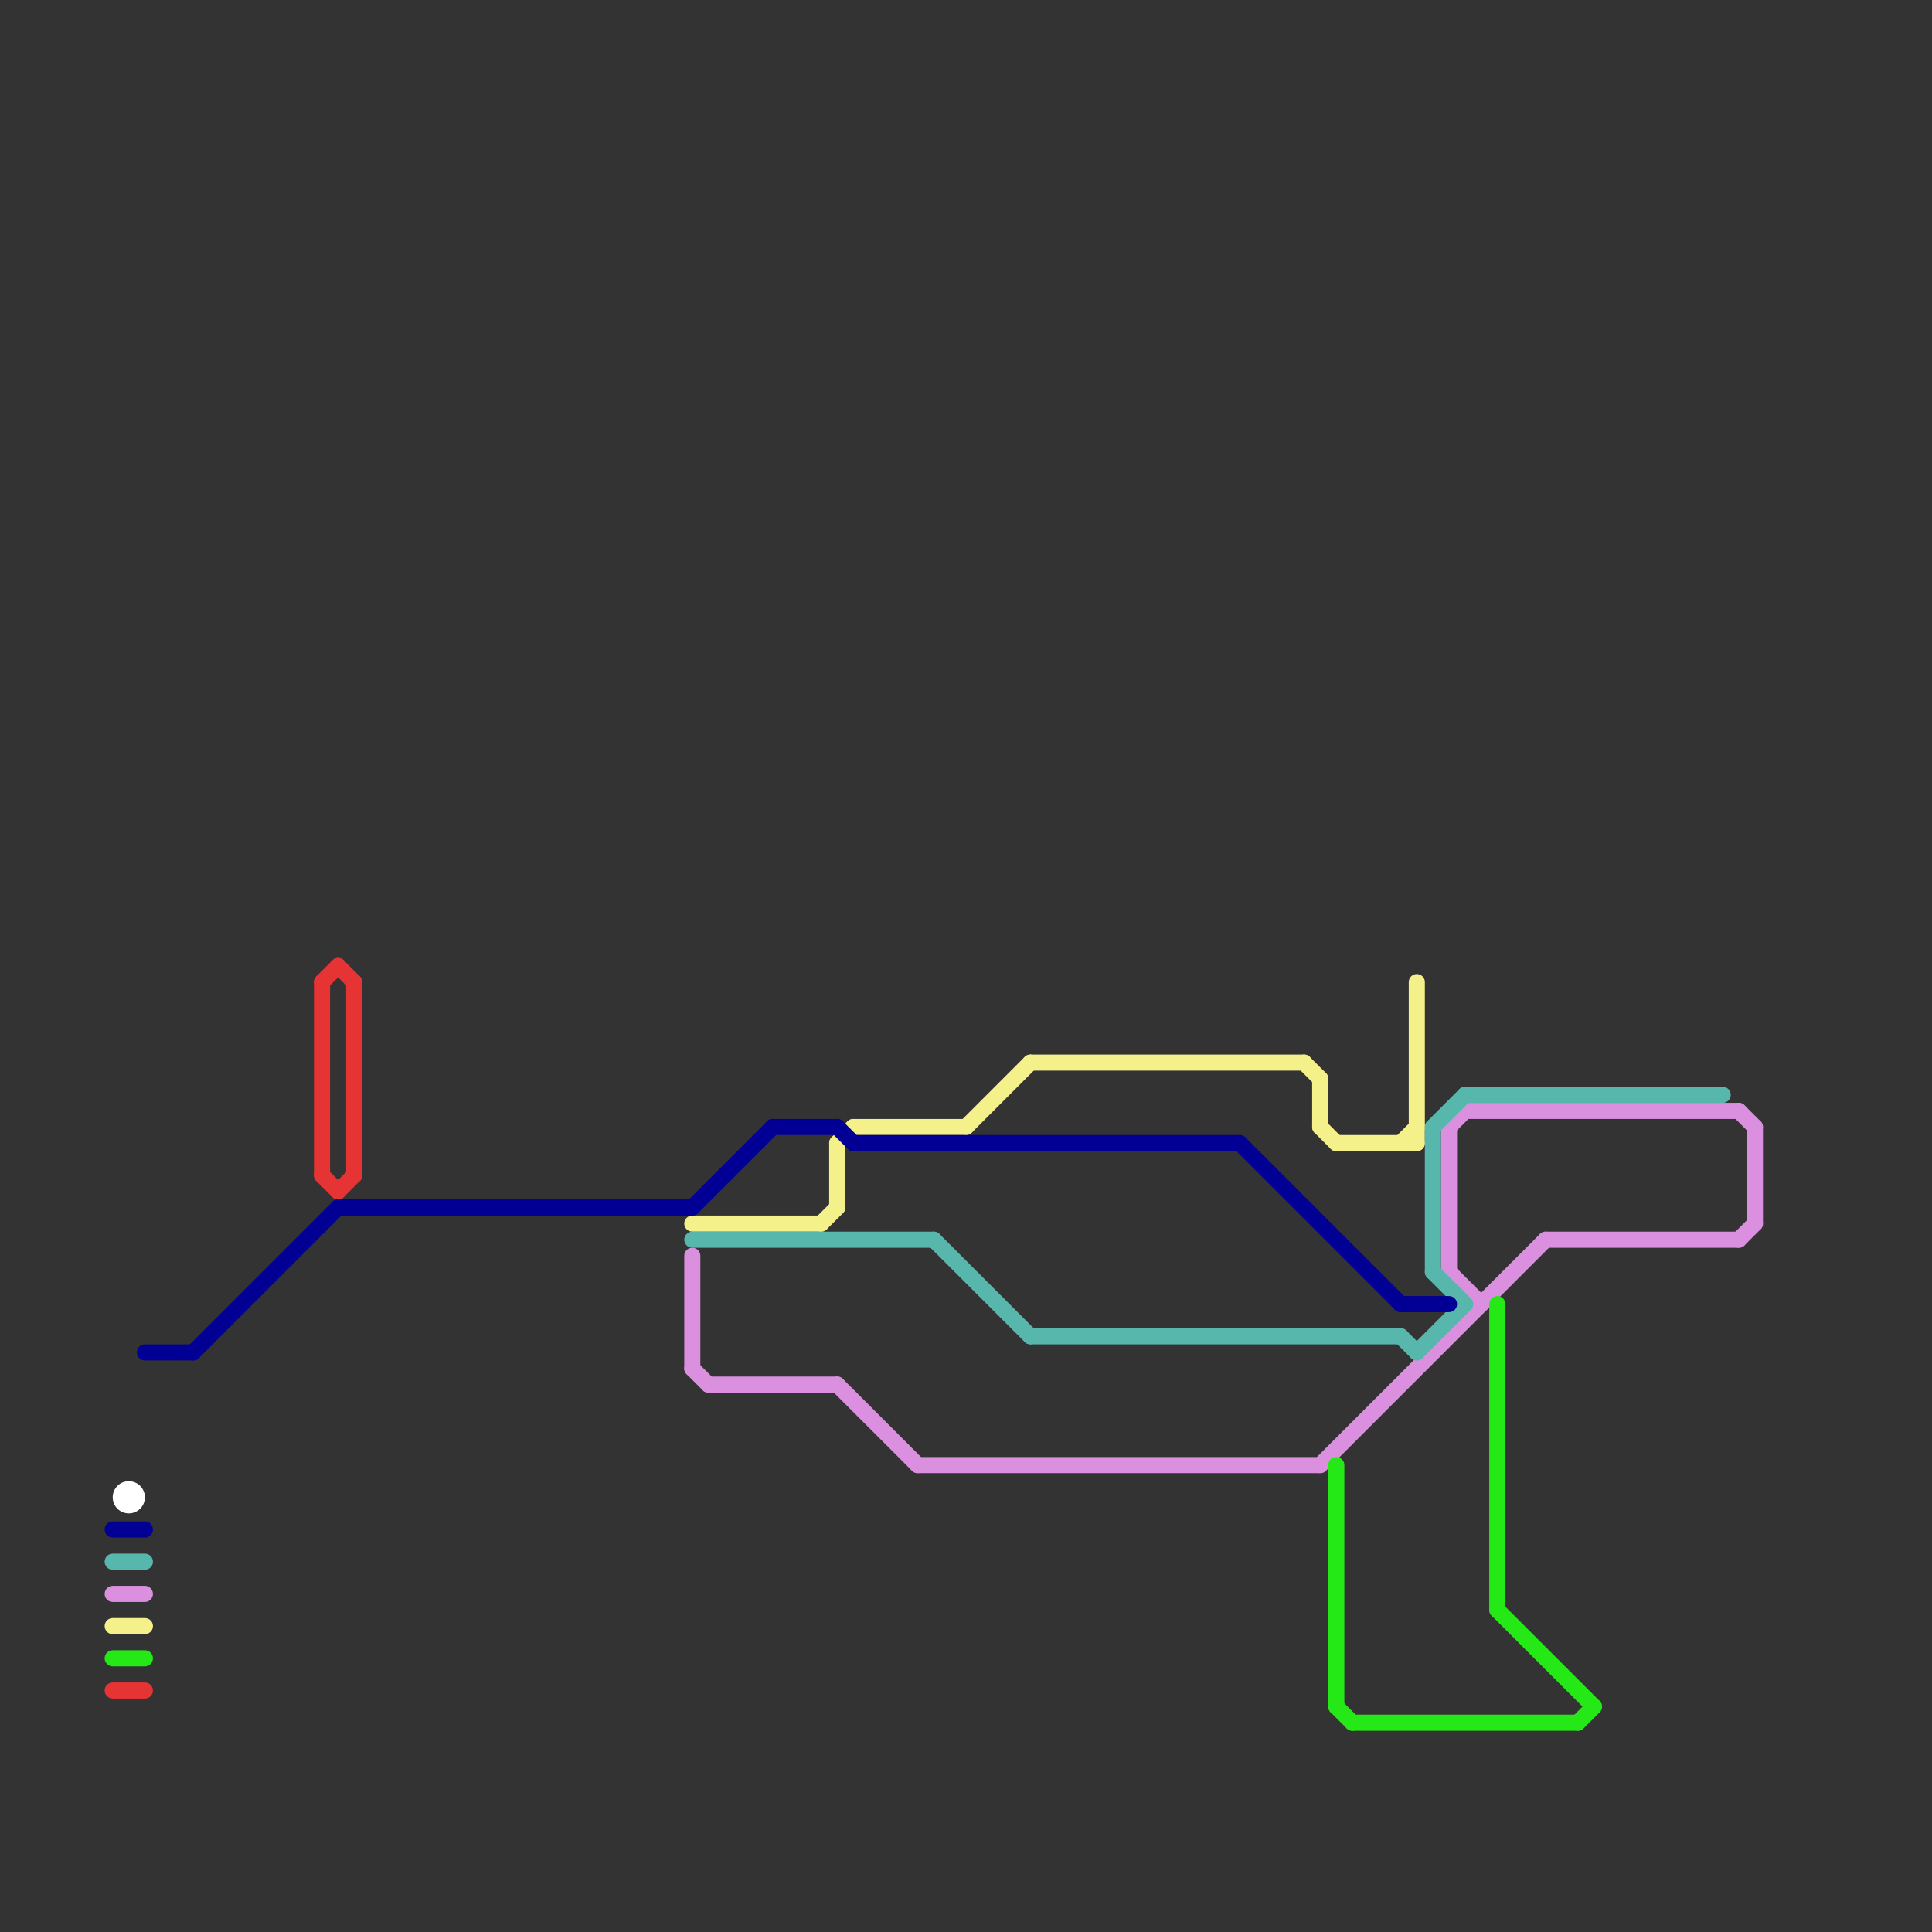 
<svg version="1.1" xmlns="http://www.w3.org/2000/svg" viewBox="0 0 120 120">
<rect x="0" y="0" width="120" height="120" fill="#333333" stroke="none"/>
<style>text { font: 1px Helvetica; font-weight: 600; white-space: pre; dominant-baseline: central; } line { stroke-width: 1; fill: none; stroke-linecap: round; stroke-linejoin: round; } .c0 { stroke: #da90df } .c1 { stroke: #f5f18a } .c2 { stroke: #57b7ac } .c3 { stroke: #020094 } .c4 { stroke: #e63333 } .c5 { stroke: #ffffff } .c6 { stroke: #24e916 }</style><defs><g id="cmd-ffffff"><circle r="0.5" fill="#ffffff"/><circle r="0.25" fill="#fff"/></g><g id="cmd-020094"><circle r="0.5" fill="#020094"/><circle r="0.25" fill="#fff"/></g><g id="cmd-57b7ac"><circle r="0.5" fill="#57b7ac"/><circle r="0.25" fill="#fff"/></g><g id="cmd-da90df"><circle r="0.5" fill="#da90df"/><circle r="0.25" fill="#fff"/></g><g id="cmd-f5f18a"><circle r="0.5" fill="#f5f18a"/><circle r="0.25" fill="#fff"/></g><g id="cmd-24e916"><circle r="0.5" fill="#24e916"/><circle r="0.25" fill="#fff"/></g><g id="cmd-e63333"><circle r="0.5" fill="#e63333"/><circle r="0.25" fill="#fff"/></g><g id="cmd-xf-020094"><circle r="0.5" fill="#fff"/><circle r="0.25" fill="#020094"/></g><g id="cmd-xf-24e916"><circle r="0.5" fill="#fff"/><circle r="0.25" fill="#24e916"/></g></defs><line class="c0" x1="109" y1="70" x2="109" y2="76"/><line class="c0" x1="90" y1="70" x2="91" y2="69"/><line class="c0" x1="82" y1="91" x2="96" y2="77"/><line class="c0" x1="43" y1="78" x2="43" y2="85"/><line class="c0" x1="108" y1="77" x2="109" y2="76"/><line class="c0" x1="90" y1="70" x2="90" y2="79"/><line class="c0" x1="43" y1="85" x2="44" y2="86"/><line class="c0" x1="44" y1="86" x2="52" y2="86"/><line class="c0" x1="108" y1="69" x2="109" y2="70"/><line class="c0" x1="90" y1="79" x2="92" y2="81"/><line class="c0" x1="7" y1="99" x2="9" y2="99"/><line class="c0" x1="57" y1="91" x2="82" y2="91"/><line class="c0" x1="96" y1="77" x2="108" y2="77"/><line class="c0" x1="52" y1="86" x2="57" y2="91"/><line class="c0" x1="91" y1="69" x2="108" y2="69"/><line class="c1" x1="51" y1="76" x2="52" y2="75"/><line class="c1" x1="60" y1="70" x2="64" y2="66"/><line class="c1" x1="82" y1="70" x2="83" y2="71"/><line class="c1" x1="53" y1="70" x2="60" y2="70"/><line class="c1" x1="87" y1="71" x2="88" y2="70"/><line class="c1" x1="52" y1="71" x2="52" y2="75"/><line class="c1" x1="88" y1="61" x2="88" y2="71"/><line class="c1" x1="64" y1="66" x2="81" y2="66"/><line class="c1" x1="83" y1="71" x2="88" y2="71"/><line class="c1" x1="81" y1="66" x2="82" y2="67"/><line class="c1" x1="43" y1="76" x2="51" y2="76"/><line class="c1" x1="82" y1="67" x2="82" y2="70"/><line class="c1" x1="7" y1="101" x2="9" y2="101"/><line class="c1" x1="52" y1="71" x2="53" y2="70"/><line class="c2" x1="89" y1="70" x2="91" y2="68"/><line class="c2" x1="87" y1="83" x2="88" y2="84"/><line class="c2" x1="89" y1="70" x2="89" y2="79"/><line class="c2" x1="88" y1="84" x2="91" y2="81"/><line class="c2" x1="64" y1="83" x2="87" y2="83"/><line class="c2" x1="58" y1="77" x2="64" y2="83"/><line class="c2" x1="89" y1="79" x2="91" y2="81"/><line class="c2" x1="91" y1="68" x2="107" y2="68"/><line class="c2" x1="43" y1="77" x2="58" y2="77"/><line class="c2" x1="7" y1="97" x2="9" y2="97"/><line class="c3" x1="21" y1="75" x2="43" y2="75"/><line class="c3" x1="53" y1="71" x2="77" y2="71"/><line class="c3" x1="87" y1="81" x2="90" y2="81"/><line class="c3" x1="52" y1="70" x2="53" y2="71"/><line class="c3" x1="48" y1="70" x2="52" y2="70"/><line class="c3" x1="12" y1="84" x2="21" y2="75"/><line class="c3" x1="9" y1="84" x2="12" y2="84"/><line class="c3" x1="77" y1="71" x2="87" y2="81"/><line class="c3" x1="43" y1="75" x2="48" y2="70"/><line class="c3" x1="7" y1="95" x2="9" y2="95"/><line class="c4" x1="21" y1="60" x2="22" y2="61"/><line class="c4" x1="20" y1="73" x2="21" y2="74"/><line class="c4" x1="20" y1="61" x2="20" y2="73"/><line class="c4" x1="22" y1="61" x2="22" y2="73"/><line class="c4" x1="20" y1="61" x2="21" y2="60"/><line class="c4" x1="21" y1="74" x2="22" y2="73"/><line class="c4" x1="7" y1="105" x2="9" y2="105"/><circle cx="8" cy="93" r="1" fill="#ffffff" /><line class="c6" x1="83" y1="91" x2="83" y2="106"/><line class="c6" x1="93" y1="100" x2="99" y2="106"/><line class="c6" x1="93" y1="81" x2="93" y2="100"/><line class="c6" x1="83" y1="106" x2="84" y2="107"/><line class="c6" x1="98" y1="107" x2="99" y2="106"/><line class="c6" x1="84" y1="107" x2="98" y2="107"/><line class="c6" x1="7" y1="103" x2="9" y2="103"/>
</svg>
